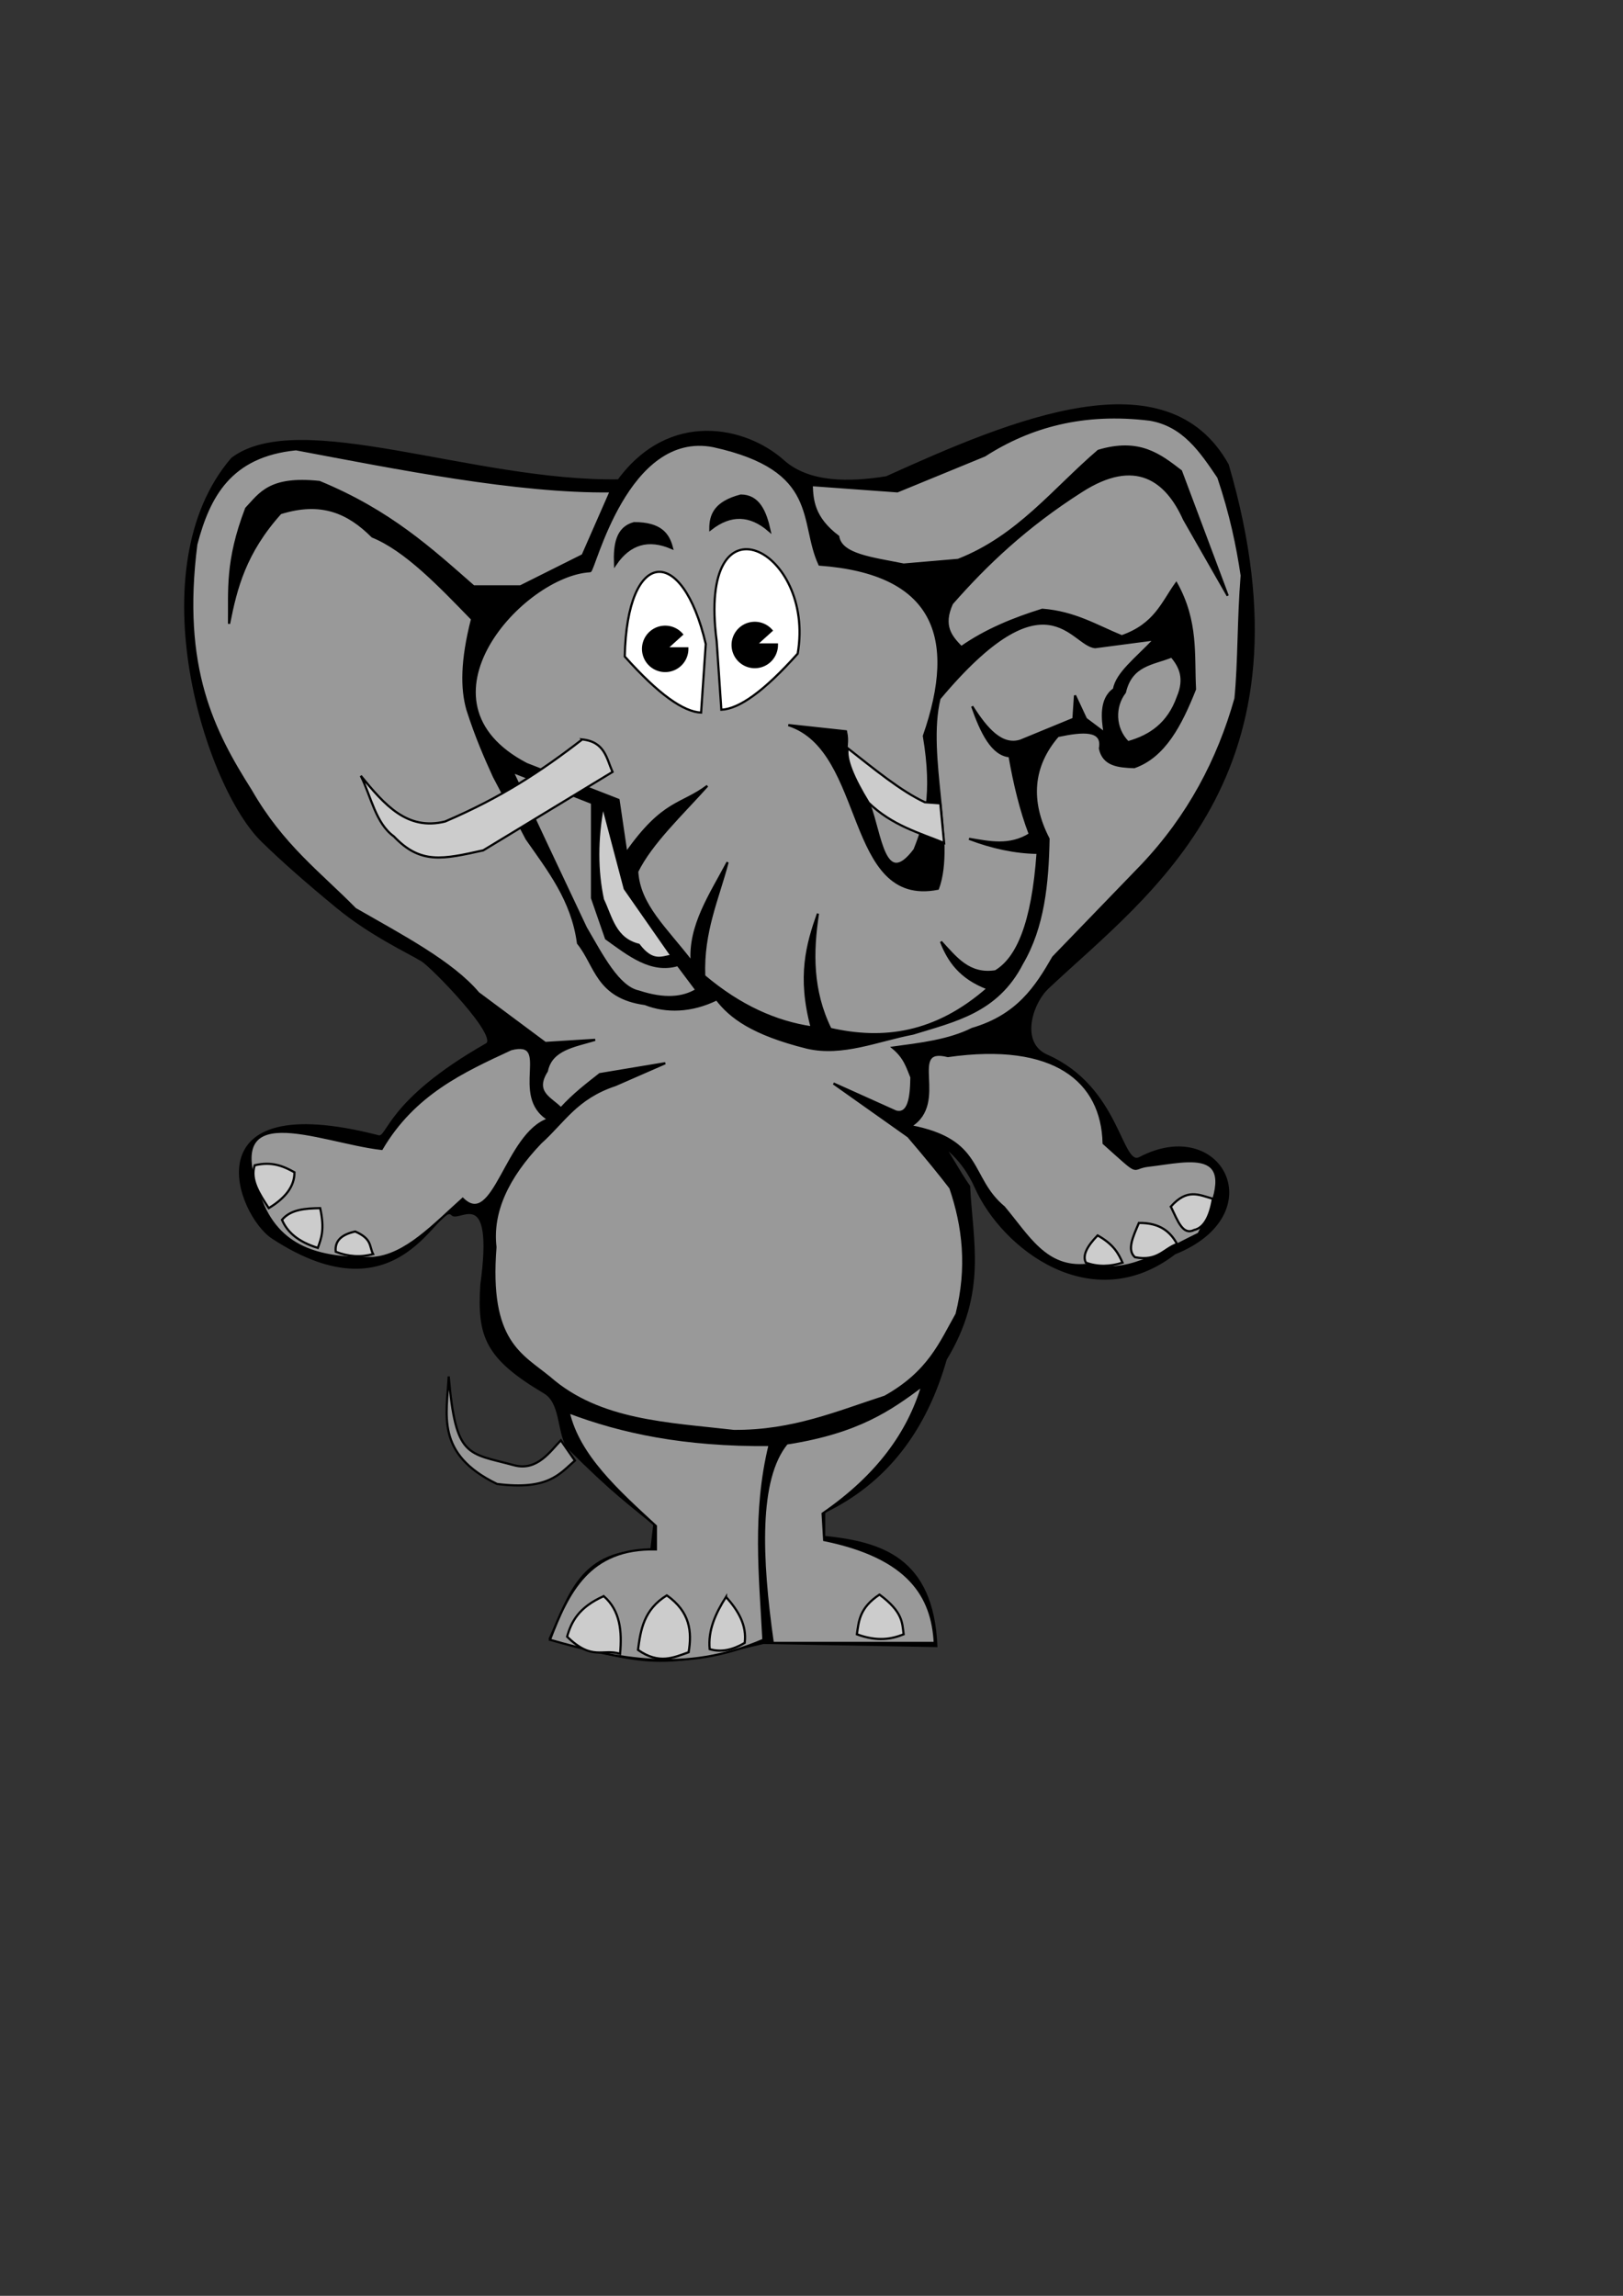 <?xml version="1.0" encoding="UTF-8" standalone="no"?>
<!-- Created with Inkscape (http://www.inkscape.org/) -->

<svg
   xmlns:dc="http://purl.org/dc/elements/1.1/"
   xmlns:cc="http://creativecommons.org/ns#"
   xmlns:rdf="http://www.w3.org/1999/02/22-rdf-syntax-ns#"
   xmlns:svg="http://www.w3.org/2000/svg"
   xmlns="http://www.w3.org/2000/svg"
   xmlns:sodipodi="http://sodipodi.sourceforge.net/DTD/sodipodi-0.dtd"
   xmlns:inkscape="http://www.inkscape.org/namespaces/inkscape"
   width="744.094"
   height="1052.362"
   id="svg2"
   version="1.1"
   inkscape:version="0.48.2 r9819"
   sodipodi:docname="african cartoon animals.svg">
  <rect width="100%" height="100%" fill="#333333" stroke="none"/>
  <defs
     id="defs4" />
  <sodipodi:namedview
     id="base"
     pagecolor="#ffffff"
     bordercolor="#666666"
     borderopacity="1.0"
     inkscape:pageopacity="0.0"
     inkscape:pageshadow="2"
     inkscape:zoom="1.4"
     inkscape:cx="263.7002"
     inkscape:cy="574.53703"
     inkscape:document-units="px"
     inkscape:current-layer="layer5"
     showgrid="false"
     inkscape:window-width="1920"
     inkscape:window-height="1058"
     inkscape:window-x="-8"
     inkscape:window-y="-8"
     inkscape:window-maximized="1"
     inkscape:object-paths="false" />
  <g
     inkscape:groupmode="layer"
     id="layer2"
     inkscape:label="elephant"
     style="opacity:1;display:inline">
    <path
       style="fill:#000000;stroke:#000000;stroke-width:1px;stroke-linecap:butt;stroke-linejoin:miter;stroke-opacity:1"
       d="m 283.571,220.219 c -66.704,0.96 -146.399,-33.09 -177.143,-10 -43.435,50.427 -11.867,151.029 14.286,175.714 8.999,8.774 20.078,18.516 34.044,30.004 15.169,12.477 32.372,20.457 38.65,24.254 4.709,2.848 35.944,34.914 29.662,38.487 -45.842,26.071 -45.001,43.368 -49.587,42.188 C 86.806,498.545 108.94,556.791 125,567.362 c 59.33,38.787 75.607,-17.753 82.339,-10.653 3.077,3.246 19.776,-14.459 13.375,32.082 -1.553,23.875 2.237,33.676 28.927,49.52 7.691,4.566 6.187,17.131 10.359,24.766 21.854,21.845 28.721,26.206 40,35.714 l -1.429,12.143 c -32.584,-1.142 -37.58,21.059 -46.429,40 48.187,14.383 54.336,12.475 97.857,2.143 l 79.286,1.429 c -1.803,-40.266 -25.215,-47.288 -51.429,-50 l 0,-11.429 c 28.337,-13.568 46.422,-37.387 55.714,-70 18.665,-30.718 11.925,-53.988 10.714,-79.286 -9.348,-13.265 -20.598,-38.704 -26.462,-30.496 -4.228,5.918 17.963,5.052 29.536,30.958 12.514,28.013 53.374,59.323 91.212,30.252 44.745,-17.919 21.399,-63.241 -15.986,-43.689 -8.858,4.633 -9.182,-32.189 -42.643,-46.938 -12.847,-5.663 -7.154,-23.96 0.452,-31.118 46.444,-43.716 124.238,-96.886 82.463,-239.683 -27.965,-50.155 -98.206,-20.64 -156.429,5.714 -16.978,2.748 -35.622,2.967 -47.293,-7.453 -17.397,-15.532 -52.087,-23.042 -75.565,8.881 z"
       id="path2985"
       inkscape:connector-curvature="0"
       sodipodi:nodetypes="cccsssscscsccccccccccsscsssccsc" />
    <path
       style="fill:none;stroke:#000000;stroke-width:1px;stroke-linecap:butt;stroke-linejoin:miter;stroke-opacity:1"
       d="m 265.714,338.076 -57.143,35.714 -42.143,-17.143 15.714,29.286 35.714,6.429 L 280,353.076 z"
       id="path3067"
       inkscape:connector-curvature="0" />
  </g>
  <g
     inkscape:groupmode="layer"
     id="layer3"
     inkscape:label="gray"
     style="display:inline;opacity:1">
    <path
       style="fill:#999999;stroke:#000000;stroke-width:1px;stroke-linecap:butt;stroke-linejoin:miter;stroke-opacity:1"
       d="M 280,225.219 C 237.121,225.746 181.722,214.592 135.714,205.934 105.481,208.923 95.739,227.674 90,249.505 c -7.297,56.857 7.969,85.943 25,112.857 14.511,25.304 31.599,37.72 47.857,54.286 21.418,12.288 44.49,24.388 56.429,38.571 L 250,478.076 272.857,476.648 c -9.312,2.831 -20.096,4.189 -22.143,14.286 -6.308,9.94 2.116,12.513 6.429,17.143 5.952,-6.533 11.905,-11.017 17.857,-15.714 l 30,-5 -22.857,10 c -17.932,5.915 -23.631,16.875 -34.286,26.429 -15.264,15.952 -22.591,31.905 -20.714,47.857 -3.478,43.624 12.031,49.272 25,60 22.841,19.918 54.137,20.81 84.286,24.286 27.169,0.194 47.523,-8.699 69.286,-15.714 20.191,-11.299 25.432,-24.734 32.857,-37.857 5.393,-21.401 3.147,-40.255 -2.857,-57.857 -4.653,-6.081 -10.827,-13.684 -19.286,-23.571 l -34.286,-24.286 28.571,12.857 c 5.765,1.529 7.046,-5.907 7.143,-15.714 -1.902,-4.524 -3.02,-9.048 -8.571,-13.571 12.703,-1.738 25.568,-3.15 36.429,-8.571 20.871,-6.101 29.349,-19.283 37.143,-32.857 l 40.714,-42.143 c 21.291,-22.474 34.892,-48.243 42.857,-76.429 1.667,-16.966 1.19,-35.654 2.857,-56.429 -2.015,-13.443 -4.916,-27.773 -10.714,-45 -8.031,-11.865 -15.97,-23.847 -31.429,-26.429 -30.351,-3.728 -54.875,3.034 -75.714,16.429 l -40,16.429 -39.286,-2.857 c 0.27,6.751 0.702,14.958 12.143,23.571 1.32,8.482 15.667,9.952 30,12.857 l 25,-2.143 c 27.39,-10.705 43.761,-32.429 64.286,-50 18.87,-5.656 28.263,1.956 37.857,9.286 l 21.429,57.143 -20,-35 c -7.985,-17.84 -22.207,-28.918 -47.143,-12.857 -25.209,16.053 -43.556,33.479 -59.286,51.429 -4.703,10.346 -0.33,15.246 4.286,20 11.291,-7.893 23.956,-13.041 37.143,-17.143 15.015,1.175 24.916,7.465 36.429,12.143 15.286,-5.314 18.624,-15.408 25,-24.286 9.766,17.572 7.744,32.787 8.571,48.571 -6.433,16.184 -13.901,30.815 -27.857,35.714 -7.192,-0.251 -14.124,-0.851 -15.714,-8.571 1.676,-8.851 -7.779,-8.162 -19.286,-5.714 -11.816,13.652 -13.304,29.702 -4.286,47.143 -0.419,20.499 -2.308,40.41 -12.143,57.143 -11.479,22.387 -31.181,26.272 -50,32.143 -16.19,3.1 -32.381,10.214 -48.571,6.429 -25.113,-6.251 -35.205,-14.003 -41.429,-22.143 -11.562,5.667 -23.191,5.957 -32.857,2.143 -22.221,-3.056 -22.492,-17.802 -30.714,-27.857 -2.658,-19.852 -13.579,-33.506 -23.571,-47.857 l -15,-28.571 c -4.048,-8.926 -8.095,-18.052 -12.143,-30.714 -2.71,-9.529 -2.75,-22.395 2.143,-41.429 -15.238,-15.689 -30.476,-31.646 -45.714,-37.857 -11.117,-11.117 -23.488,-16.558 -42.143,-10.714 -16.279,18.108 -20.39,34.478 -23.571,50.714 0.234,-15.234 -1.448,-28.552 7.857,-52.857 6.366,-6.728 10.695,-14.587 33.571,-12.143 32.47,13.41 51.171,30.754 70.714,47.857 l 21.429,0 28.571,-14.286 z"
       id="path2990"
       inkscape:connector-curvature="0"
       sodipodi:nodetypes="cccccccccccccccccccccccccccccccccccccccccccccccccccccccccccccccccccccccc" />
    <path
       style="fill:#999999;fill-opacity:1;stroke:#000000;stroke-width:1px;stroke-linecap:butt;stroke-linejoin:miter;stroke-opacity:1"
       d="m 327.143,204.505 c -39.794,-7.76 -54.71,57.219 -56.584,57.321 -30.876,1.678 -84.07,59.766 -29.13,88.394 l 42.143,16.429 3.571,24.286 c 17.053,-24.255 25.16,-21.671 37.143,-30.714 -11.719,13.095 -25.702,26.19 -32.143,39.286 0.91,15.476 13.138,25.952 25,41.429 -1.249,-16.583 8.628,-30.941 16.429,-45.714 -4.418,16.817 -11.511,31.85 -10.714,52.143 16.429,13.886 32.857,21.107 49.286,23.571 -6.285,-23.412 -2.079,-38.082 2.857,-52.143 -2.707,17.619 -2.922,35.238 5.714,52.857 24.048,5.474 48.095,2.537 72.143,-18.571 -12.842,-4.863 -18.022,-12.791 -21.429,-21.429 6.707,7.235 12.784,15.519 25,13.571 9.902,-5.937 16.99,-21.724 19.286,-54.286 -10.476,-0.152 -20.952,-2.469 -31.429,-6.429 9.286,1.577 18.571,3.664 27.857,-2.143 -4.147,-10.853 -7.038,-22.962 -9.286,-35.714 -8.01,-0.733 -12.904,-10.811 -17.143,-22.857 6.627,10.514 13.627,18.417 22.143,15.714 l 24.286,-10 0.714,-10.714 5,10.714 8.571,6.429 c -1.017,-6.326 -2.125,-15.531 4.286,-20 1.347,-7.361 9.749,-13.628 18.571,-22.857 l -27.143,3.571 c -10.916,-0.805 -22.058,-35.392 -71.429,23.571 -6.427,26.272 7.216,65.846 -0.714,87.143 -42.608,8.432 -32.419,-63.414 -68.571,-75 l 26.429,2.857 c 2.231,9.683 -5.097,8.611 10.714,33.571 5.174,13.134 6.72,39.33 20.714,20.714 4.803,-11.982 8.847,-25.179 4.286,-52.143 15.968,-45.698 4.68,-74.738 -47.857,-78.571 -9.135,-19.629 0.767,-43.397 -48.571,-54.286 z"
       id="path2992"
       inkscape:connector-curvature="0"
       sodipodi:nodetypes="cscccccccccccccccccccccccccccccccccccc" />
    <path
       style="fill:#999999;fill-opacity:1;stroke:#000000;stroke-width:1px;stroke-linecap:butt;stroke-linejoin:miter;stroke-opacity:1"
       d="m 537.143,300.934 c -8.58,3.477 -18.44,3.632 -21.429,16.429 -5.006,6.429 -4.959,16.429 1.429,22.857 10.064,-2.83 18.483,-8.401 22.857,-20.714 3.578,-8.456 1.119,-13.893 -2.857,-18.571 z"
       id="path3036"
       inkscape:connector-curvature="0"
       sodipodi:nodetypes="ccccc" />
    <path
       style="fill:#999999;stroke:#000000;stroke-width:1px;stroke-linecap:butt;stroke-linejoin:miter;stroke-opacity:1;fill-opacity:1"
       d="M 234.286,480.934 C 212.048,491.22 189.802,501.49 175,526.648 c -28.97,-3.302 -75.799,-25.737 -55,24.286 8.914,22.27 28.593,26.085 50.714,25.714 15.148,-1.015 28.094,-15.247 41.429,-27.143 14.411,14.212 19.829,-29.98 39.286,-36.429 -17.633,-10.719 1.984,-37.003 -17.143,-32.143 z"
       id="path3038"
       inkscape:connector-curvature="0"
       sodipodi:nodetypes="ccccccc" />
    <path
       style="fill:#999999;fill-opacity:1;stroke:#000000;stroke-width:1px;stroke-linecap:butt;stroke-linejoin:miter;stroke-opacity:1;display:inline"
       d="m 434.56,484.076 c 48.962,-6.957 70.772,11.554 71.429,40 17.928,16.036 11.807,11.26 20.463,10.275 19.095,-2.173 44.503,-10.179 23.108,31.154 -19.931,9.679 -32.252,18.741 -51.429,14.286 -18.72,1.842 -26.665,-13.104 -37.857,-26.429 -16.389,-13.645 -9.106,-30.695 -42.857,-37.143 17.633,-10.719 -1.984,-37.003 17.143,-32.143 z"
       id="path3038-4"
       inkscape:connector-curvature="0"
       sodipodi:nodetypes="ccsccccc" />
    <path
       style="fill:#999999;stroke:#000000;stroke-width:1px;stroke-linecap:butt;stroke-linejoin:miter;stroke-opacity:1;fill-opacity:1"
       d="M 271.429,368.076 235,353.791 l 15.714,33.571 17.857,37.857 c 7.56,12.976 14.892,27.316 24.286,29.286 11.925,3.915 20.208,2.976 26.429,-0.714 l -8.571,-11.429 c -12.23,3.617 -22.471,-4.696 -32.857,-12.143 l -6.429,-18.571 z"
       id="path3058"
       inkscape:connector-curvature="0"
       sodipodi:nodetypes="cccccccccc" />
    <path
       style="fill:#cccccc;stroke:#000000;stroke-width:1px;stroke-linecap:butt;stroke-linejoin:miter;stroke-opacity:1"
       d="m 276.429,369.505 c -2.857,15.238 -2.857,29.524 0,42.857 3.891,8.094 5.402,17.972 16.429,20.714 6.332,8.326 10.485,5.761 15,5 l -21.429,-30.714 z"
       id="path3060"
       inkscape:connector-curvature="0"
       sodipodi:nodetypes="cccccc" />
    <path
       style="fill:#999999;stroke:#000000;stroke-width:1px;stroke-linecap:butt;stroke-linejoin:miter;stroke-opacity:1;fill-opacity:1"
       d="m 260.714,647.362 c 24.087,9.142 52.87,15.349 92.143,15 -7.59,31.089 -4.366,60.016 -2.857,89.286 -36.224,15.623 -67.248,8.708 -97.857,0 8.302,-21.698 17.845,-42.155 48.571,-41.429 l 0,-10.714 c -17.548,-16.177 -35.432,-32.258 -40,-52.143 z"
       id="path3062"
       inkscape:connector-curvature="0"
       sodipodi:nodetypes="ccccccc" />
    <path
       style="fill:#999999;stroke:#000000;stroke-width:1px;stroke-linecap:butt;stroke-linejoin:miter;stroke-opacity:1;fill-opacity:1"
       d="m 422.857,635.219 c -14.439,10.692 -29.092,21.32 -62.143,26.429 -13.387,16.316 -11.982,52.383 -6.429,91.429 l 74.286,0 c -1.104,-21.245 -11.738,-39.154 -50.714,-47.143 l -0.714,-12.143 c 25.405,-17.491 39.339,-37.275 45.714,-58.571 z"
       id="path3064"
       inkscape:connector-curvature="0"
       sodipodi:nodetypes="ccccccc" />
    <path
       style="fill:#999999;fill-opacity:1;stroke:#000000;stroke-width:1px;stroke-linecap:butt;stroke-linejoin:miter;stroke-opacity:1"
       d="m 257.143,660.219 c -4.692,4.762 -10.814,14.291 -21.429,11.429 -21.542,-5.809 -26.743,-3.264 -30,-40.714 -0.801,17.451 -6.277,35.487 22.143,49.286 23.493,2.999 28.661,-4.58 35.714,-10.714 z"
       id="path3075"
       inkscape:connector-curvature="0"
       sodipodi:nodetypes="cscccc" />
  </g>
  <g
     inkscape:groupmode="layer"
     id="layer6"
     inkscape:label="tusks">
    <path
       style="fill:#cccccc;fill-opacity:1;stroke:#000000;stroke-width:1px;stroke-linecap:butt;stroke-linejoin:miter;stroke-opacity:1"
       d="m 266.933,338.942 c -18.727,14.497 -37.031,26.555 -62.882,37.628 -17.365,4.261 -27.681,-7.568 -38.638,-20.961 4.747,9.563 6.816,21.805 15.152,27.779 12.243,12.902 22.389,10.527 40.99,6.4 l 59.267,-35.947 c -2.773,-6.204 -3.48,-13.786 -13.89,-14.9 z"
       id="path3069"
       inkscape:connector-curvature="0"
       sodipodi:nodetypes="ccccccc" />
    <path
       style="fill:#cccccc;stroke:#000000;stroke-width:1px;stroke-linecap:butt;stroke-linejoin:miter;stroke-opacity:1;fill-opacity:1"
       d="m 388.656,342.983 c 12.158,9.556 24.492,19.726 35.355,24.749 l 7.071,0.505 1.768,18.183 c -11.274,-4.6 -23.963,-8.083 -34.598,-18.435 -7.116,-11.598 -10.56,-20.136 -9.596,-25.001 z"
       id="path3073"
       inkscape:connector-curvature="0"
       sodipodi:nodetypes="cccccc" />
    <path
       style="fill:#cccccc;stroke:#000000;stroke-width:1px;stroke-linecap:butt;stroke-linejoin:miter;stroke-opacity:1;fill-opacity:1"
       d="m 116.786,534.148 c 7.843,-1.881 13.187,0.402 18.214,3.214 0.061,6.474 -4.232,11.859 -11.786,16.429 -4.306,-6.548 -8.628,-13.095 -6.429,-19.643 z"
       id="path3079"
       inkscape:connector-curvature="0"
       sodipodi:nodetypes="cccc" />
    <path
       style="fill:#cccccc;stroke:#000000;stroke-width:1px;stroke-linecap:butt;stroke-linejoin:miter;stroke-opacity:1;fill-opacity:1"
       d="m 129.286,559.148 c 4.018,-4.811 10.678,-5.219 17.5,-5.357 2.173,9.867 0.454,13.895 -1.071,18.214 -9.043,-2.757 -14.046,-7.246 -16.429,-12.857 z"
       id="path3081"
       inkscape:connector-curvature="0"
       sodipodi:nodetypes="cccc" />
    <path
       style="fill:#cccccc;stroke:#000000;stroke-width:1px;stroke-linecap:butt;stroke-linejoin:miter;stroke-opacity:1;fill-opacity:1"
       d="m 162.857,564.505 c -6.09,1.316 -9.499,4.164 -8.929,9.286 5.714,2.253 11.429,2.628 17.143,1.071 -1.864,-3.452 -0.312,-6.905 -8.214,-10.357 z"
       id="path3083"
       inkscape:connector-curvature="0"
       sodipodi:nodetypes="cccc" />
    <path
       style="fill:#cccccc;stroke:#000000;stroke-width:1px;stroke-linecap:butt;stroke-linejoin:miter;stroke-opacity:1;fill-opacity:1"
       d="m 503.214,566.291 c -4.961,5.074 -7.06,9.33 -5.357,12.5 5.595,2.039 11.19,1.767 16.786,0 -1.868,-4.167 -3.962,-8.333 -11.429,-12.5 z"
       id="path3085"
       inkscape:connector-curvature="0"
       sodipodi:nodetypes="cccc" />
    <path
       style="fill:#cccccc;stroke:#000000;stroke-width:1px;stroke-linecap:butt;stroke-linejoin:miter;stroke-opacity:1;fill-opacity:1"
       d="m 522.143,560.576 c -2.568,6.084 -5.669,12.395 -1.786,15.714 10.453,2 13.061,-3.844 19.286,-6.071 -3.074,-5.579 -7.799,-9.744 -17.5,-9.643 z"
       id="path3087"
       inkscape:connector-curvature="0"
       sodipodi:nodetypes="cccc" />
    <path
       style="fill:#cccccc;stroke:#000000;stroke-width:1px;stroke-linecap:butt;stroke-linejoin:miter;stroke-opacity:1;fill-opacity:1"
       d="m 536.786,553.076 c 3.297,6.848 5.53,13.305 10.714,10.714 4.286,-0.952 7.143,-5.714 8.571,-14.286 -6.584,-1.864 -11.769,-4.822 -19.286,3.571 z"
       id="path3089"
       inkscape:connector-curvature="0"
       sodipodi:nodetypes="cccc" />
    <path
       style="fill:#cccccc;stroke:#000000;stroke-width:1px;stroke-linecap:butt;stroke-linejoin:miter;stroke-opacity:1;fill-opacity:1"
       d="M 276.786,731.648 C 265.44,736.688 261.921,743.294 260,750.219 c 11.574,11.315 16.231,5.339 24.286,7.857 0.939,-10.338 0.065,-19.87 -7.5,-26.429 z"
       id="path3091"
       inkscape:connector-curvature="0"
       sodipodi:nodetypes="cccc" />
    <path
       style="fill:#cccccc;stroke:#000000;stroke-width:1px;stroke-linecap:butt;stroke-linejoin:miter;stroke-opacity:1;fill-opacity:1"
       d="m 305.714,731.291 c -10.533,6.495 -12.001,15.709 -13.214,25 9.662,6.769 16.316,3.512 23.214,1.071 1.586,-9.447 0.691,-18.513 -10,-26.071 z"
       id="path3093"
       inkscape:connector-curvature="0"
       sodipodi:nodetypes="cccc" />
    <path
       style="fill:#cccccc;stroke:#000000;stroke-width:1px;stroke-linecap:butt;stroke-linejoin:miter;stroke-opacity:1;fill-opacity:1"
       d="m 332.857,732.005 c -4.855,7.584 -8.324,15.398 -7.5,23.929 5.357,1.598 10.714,0.301 16.071,-2.857 1.037,-8.137 -2.986,-14.827 -8.571,-21.071 z"
       id="path3095"
       inkscape:connector-curvature="0"
       sodipodi:nodetypes="cccc" />
    <path
       style="fill:#cccccc;stroke:#000000;stroke-width:1px;stroke-linecap:butt;stroke-linejoin:miter;stroke-opacity:1;fill-opacity:1"
       d="m 403.214,730.934 c -9.179,6.071 -9.485,12.143 -10.357,18.214 9.423,3.42 15.78,2.242 21.429,0 -0.676,-5.249 -0.285,-10.208 -11.071,-18.214 z"
       id="path3097"
       inkscape:connector-curvature="0"
       sodipodi:nodetypes="cccc" />
    <path
       style="fill:#000000;stroke:#000000;stroke-width:1.27px;stroke-linecap:butt;stroke-linejoin:miter;stroke-opacity:1"
       d="m 290.707,239.948 c -7.797,2.093 -8.918,9.737 -8.603,18.574 6.555,-9.558 15.157,-12.053 25.809,-7.485 -1.598,-6.086 -5.063,-11.094 -17.206,-11.089 z"
       id="path3101"
       inkscape:connector-curvature="0"
       sodipodi:nodetypes="cccc" />
    <path
       style="fill:#000000;stroke:#000000;stroke-width:1.27px;stroke-linecap:butt;stroke-linejoin:miter;stroke-opacity:1"
       d="m 339.64,227.294 c 8.073,0.047 11.096,7.156 13.033,15.784 -8.765,-7.582 -17.719,-7.814 -26.863,-0.693 10e-4,-6.292 2.083,-12.015 13.83,-15.091 z"
       id="path3101-0"
       inkscape:connector-curvature="0"
       sodipodi:nodetypes="cccc" />
  </g>
  <g
     inkscape:groupmode="layer"
     id="layer4"
     inkscape:label="eyes"
     style="display:inline">
    <path
       style="fill:#ffffff;stroke:#000000;stroke-width:1px;stroke-linecap:butt;stroke-linejoin:miter;stroke-opacity:1"
       d="m 321.429,326.648 c -8.031,-0.391 -19.353,-8.187 -35,-25.714 1.009,-49.664 26.373,-51.758 37.143,-5.714 z"
       id="path2995"
       inkscape:connector-curvature="0"
       sodipodi:nodetypes="cccc" />
    <path
       style="fill:#ffffff;stroke:#000000;stroke-width:1px;stroke-linecap:butt;stroke-linejoin:miter;stroke-opacity:1"
       d="m 330.714,325.337 c 8.031,-0.391 19.353,-8.187 35,-25.714 8.264,-47.811 -46.233,-75.611 -37.143,-5.714 z"
       id="path2995-1"
       inkscape:connector-curvature="0"
       sodipodi:nodetypes="cccc" />
  </g>
  <g
     inkscape:groupmode="layer"
     id="layer5"
     inkscape:label="pupil">
    <path
       sodipodi:type="arc"
       style="fill:#000000;fill-opacity:1;stroke:#000000;stroke-width:2;stroke-miterlimit:4;stroke-opacity:1;stroke-dasharray:none"
       id="path3016"
       sodipodi:cx="-119.64286"
       sodipodi:cy="285.57648"
       sodipodi:rx="13.214286"
       sodipodi:ry="13.214286"
       d="m -106.429,285.576 a 13.214,13.214 0 1 1 -3.408,-8.857 l -9.806,8.857 z"
       sodipodi:start="0"
       sodipodi:end="5.5485909"
       transform="matrix(0.749,0,0,0.749,435.653,81.753)" />
    <path
       sodipodi:type="arc"
       style="fill:#000000;fill-opacity:1;stroke:#000000;stroke-width:2;stroke-miterlimit:4;stroke-opacity:1;stroke-dasharray:none"
       id="path3016-7"
       sodipodi:cx="-119.64286"
       sodipodi:cy="285.57648"
       sodipodi:rx="13.214286"
       sodipodi:ry="13.214286"
       d="m -106.429,285.576 a 13.214,13.214 0 1 1 -3.408,-8.857 l -9.806,8.857 z"
       sodipodi:start="0"
       sodipodi:end="5.5485909"
       transform="matrix(0.749,0,0,0.749,394.582,83.539)" />
  </g>
</svg>
